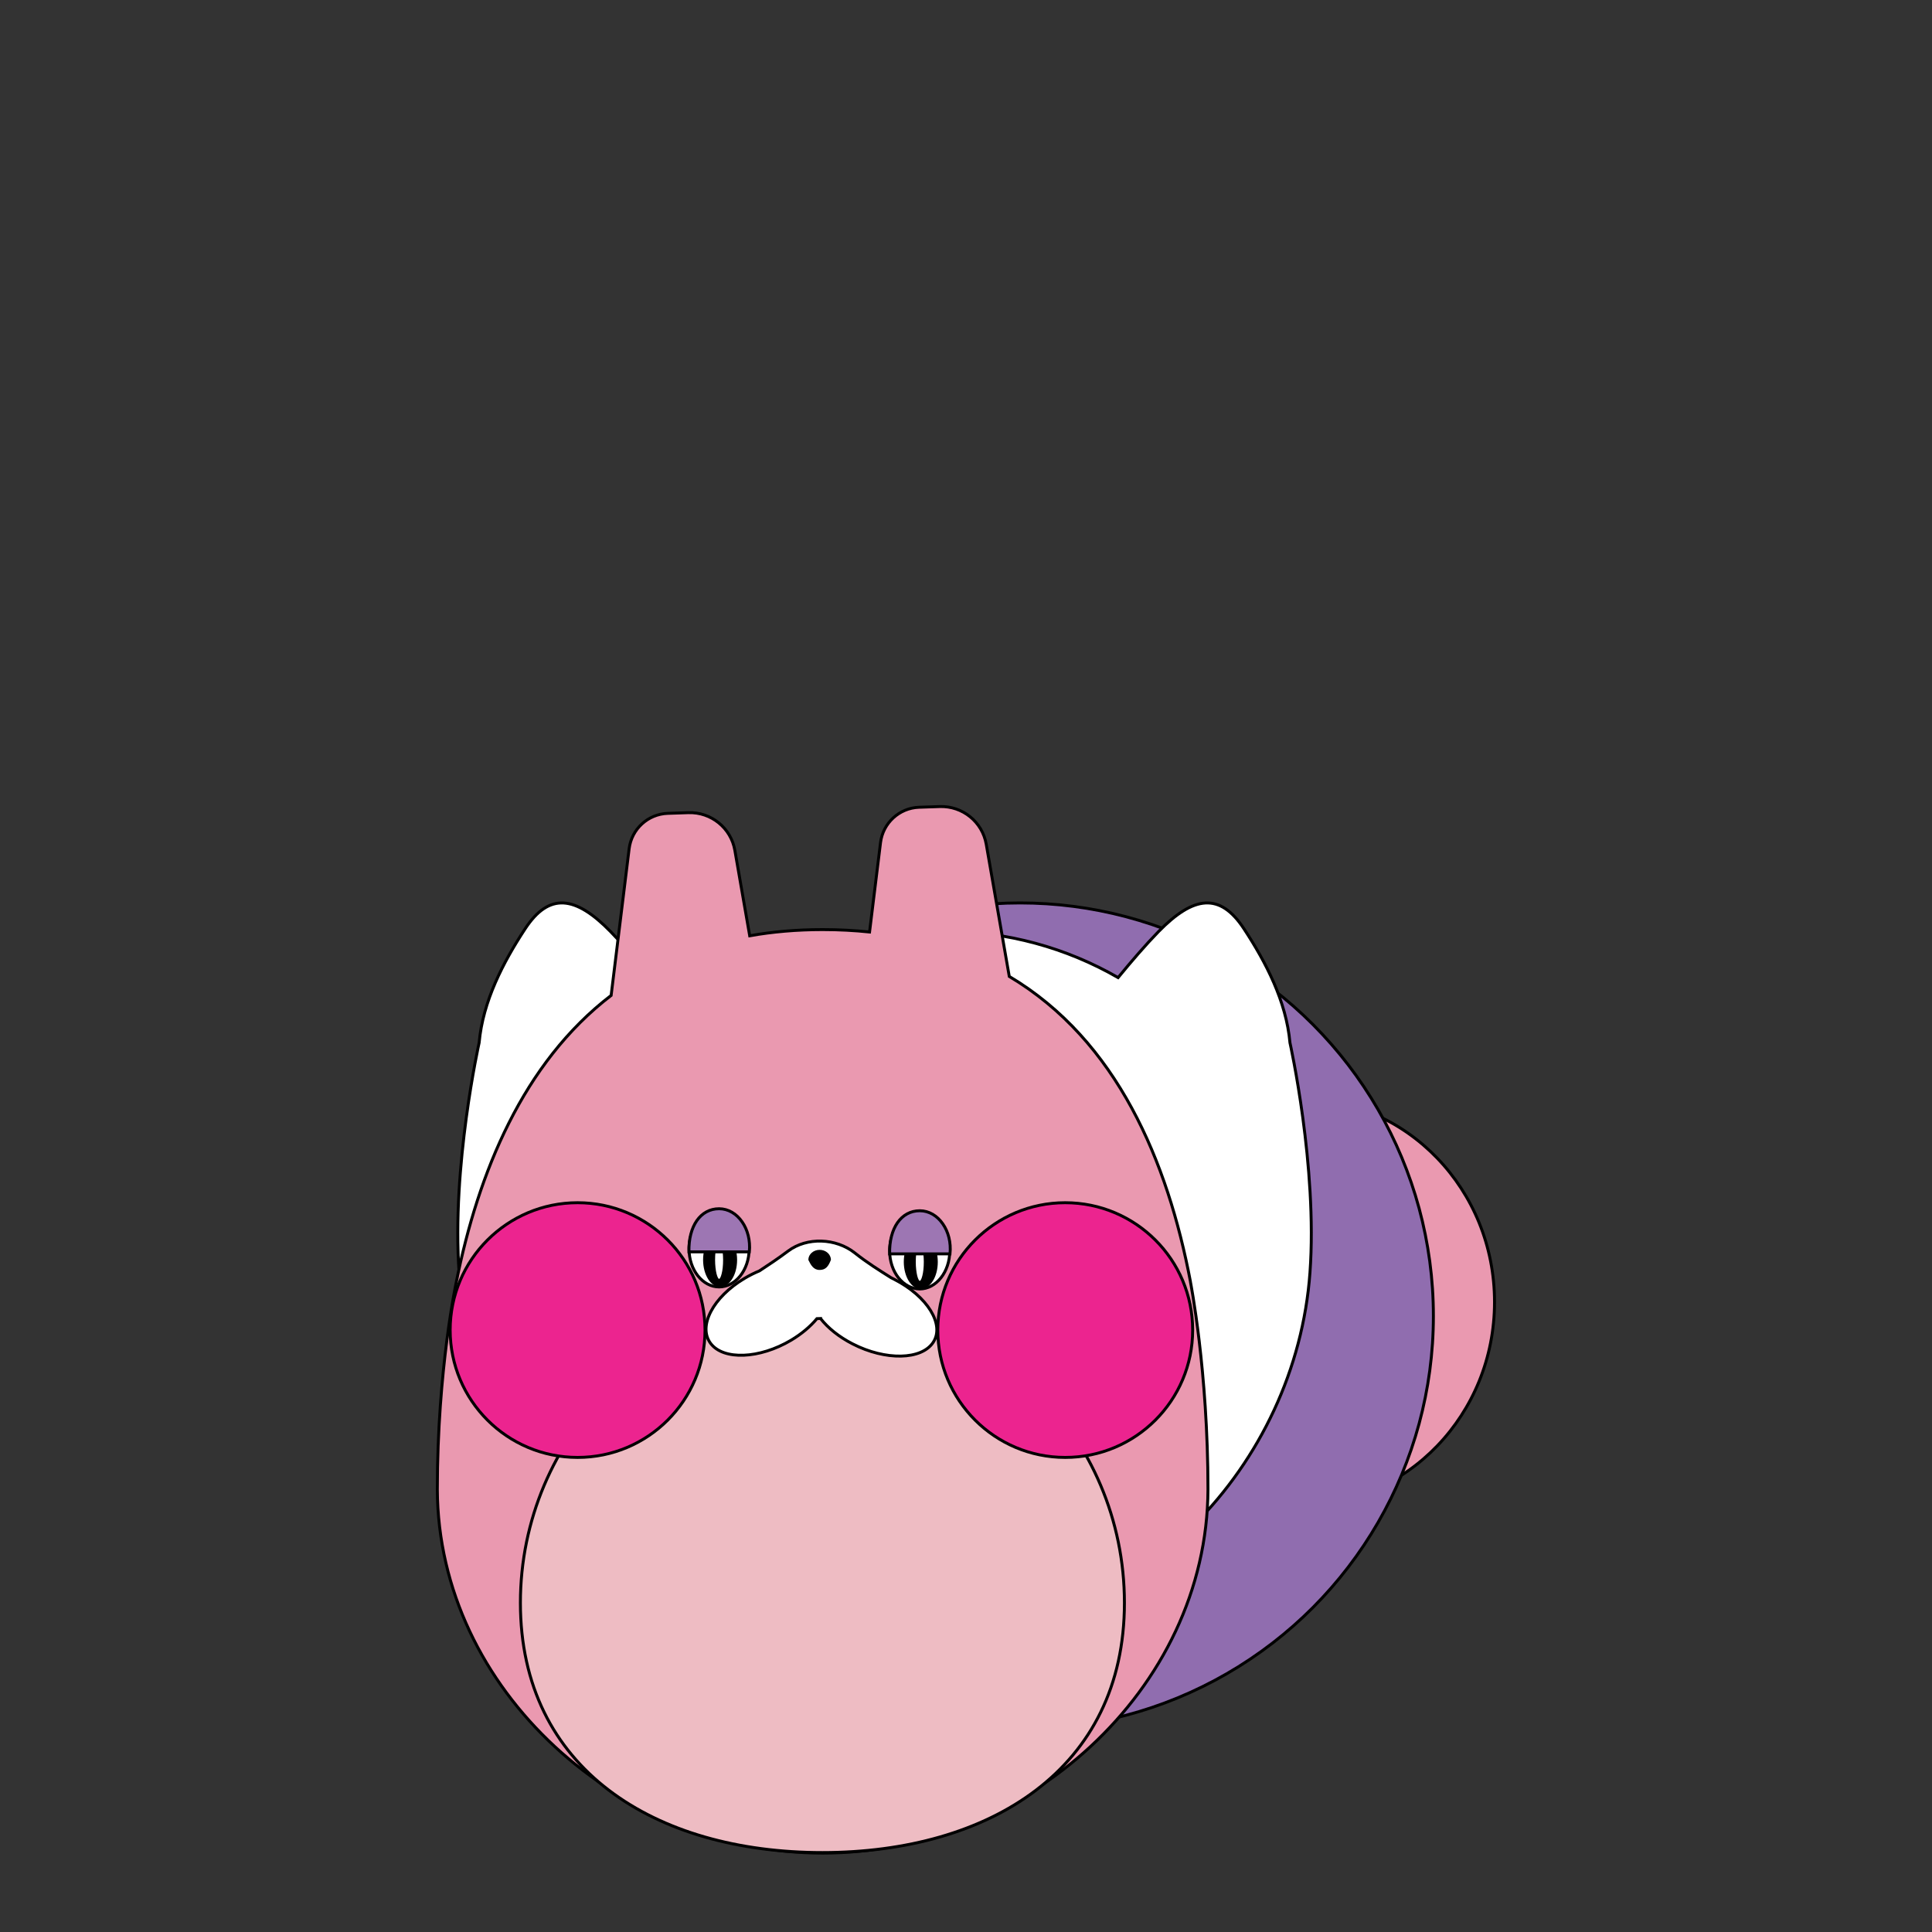 <svg viewBox="0 0 250 250" xmlns="http://www.w3.org/2000/svg" id="PHOTOS"><rect x="0" y="0" width="250" height="250" fill="#333333" stroke="none"/><defs><style>.cls-1{fill:#9d76b3;}.cls-1,.cls-2,.cls-3,.cls-4,.cls-5,.cls-6,.cls-7{stroke:#000;stroke-width:.38px;}.cls-2{fill:#ec248f;}.cls-8,.cls-3{fill-rule:evenodd;}.cls-8,.cls-3,.cls-7{fill:#fff;}.cls-3{stroke-miterlimit:10;}.cls-4{fill:#eebcc3;}.cls-5{fill:#906daf;}.cls-6{fill:#ea99b0;}</style></defs><path d="M168.08,142.16c13.97,0,25.31,11.77,25.31,26.32s-11.34,26.32-25.31,26.32-25.31-11.77-25.31-26.32,11.34-26.32,25.31-26.32Z" class="cls-6"></path><ellipse ry="53.45" rx="53.48" cy="170.29" cx="132" class="cls-5"></ellipse><path d="M169.51,164.67c-1.81,24.97-22.34,46.5-47.39,46.5s-45.36-20.3-45.36-45.34,20.31-45.34,45.36-45.34c8.22,0,15.92,2.19,22.56,6.01,1.71-2.09,3.58-4.26,5.22-5.94,4.55-4.66,7.96-5.12,11.07-.37,2.83,4.31,5.47,9.37,5.95,14.74,0,0,3.58,16.04,2.59,29.74Z" class="cls-7"></path><path d="M59.41,164.67c1.81,24.97,22.34,46.5,47.39,46.5,25.05,0,45.36-20.3,45.36-45.34,0-25.04-20.31-45.34-45.36-45.34-8.22,0-15.92,2.19-22.56,6.01-1.71-2.09-3.58-4.26-5.22-5.94-4.55-4.66-7.96-5.12-11.07-.37-2.83,4.31-5.47,9.37-5.95,14.74,0,0-3.58,16.04-2.59,29.74Z" class="cls-7"></path><path d="M154.05,165.88c-2.95-15.56-9.49-31.23-23.45-39.53l-2.98-17.1c-.5-2.9-3.07-4.98-6.02-4.88l-2.67.09c-2.56.09-4.67,2.03-4.99,4.57l-1.42,11.57c-1.94-.2-3.96-.31-6.07-.31-3.36,0-6.51.28-9.44.8l-1.92-11.05c-.5-2.9-3.07-4.98-6.02-4.88l-2.67.09c-2.56.09-4.67,2.03-4.99,4.57l-2.33,18.99c-11.39,8.71-17.2,22.93-20.03,37.06,0,0-2.46,11.29-2.46,26.89.12,25.99,23.82,47.03,49.86,47.03s49.75-21.06,49.86-47.06c0-15.39-2.27-26.86-2.27-26.86Z" class="cls-6"></path><g id="path-15-inside-2_2777_5157"><path d="M106.18,170.62c.95,1.21,2.37,2.37,4.15,3.28,4.26,2.19,8.93,2.09,10.43-.21,1.5-2.3-.75-5.94-5.01-8.13-.15-.08-.29-.15-.44-.22-.01,0-.02-.01-.03-.02-1.46-.92-3.09-1.93-4.68-3.2-2.42-1.91-6.18-2.08-8.64-.22-1.25.94-2.51,1.78-3.69,2.55-.65.27-1.29.59-1.93.97-4.09,2.43-6.05,6.2-4.39,8.41,1.66,2.21,6.33,2.02,10.42-.41,1.37-.82,2.5-1.78,3.34-2.79.16-.01.31-.02.47-.02Z" class="cls-8"></path></g><path d="M106.42,168.35c21.58,0,39.08,17.49,39.08,39.06,0,10.78-4.37,18.85-11.43,24.23-7.07,5.38-16.84,8.08-27.65,8.08s-20.58-2.69-27.65-8.08c-7.06-5.38-11.43-13.45-11.43-24.23,0-21.57,17.5-39.06,39.08-39.06Z" class="cls-4"></path><path d="M93.05,156.67c2.12,0,3.89,2.18,3.89,4.93s-1.77,4.93-3.89,4.93-3.89-2.18-3.89-4.93,1.77-4.93,3.89-4.93Z" class="cls-7"></path><path d="M94.72,160.53c-.41-.63-.96-1-1.54-1s-1.13.37-1.54,1c-.41.63-.66,1.52-.66,2.5s.26,1.87.66,2.5c.41.64.96,1,1.54,1s1.13-.37,1.54-1c.41-.63.66-1.52.66-2.5s-.26-1.87-.66-2.5ZM93.38,164.83c-.06.23-.12.41-.19.52-.07.12-.13.14-.14.14s-.07-.02-.14-.14c-.07-.12-.13-.29-.19-.52-.11-.46-.19-1.09-.19-1.8s.07-1.35.19-1.8c.06-.23.12-.41.19-.52.07-.12.13-.14.14-.14s.07.02.14.14c.07.12.13.29.19.52.11.46.19,1.09.19,1.8s-.07,1.35-.19,1.8Z"></path><path d="M93.05,156.41c1.19,0,2.26.65,2.98,1.7.71,1.02,1.08,2.4.93,3.88h-7.81c-.04-1.68.34-3.06,1.01-4.03.69-.99,1.69-1.55,2.89-1.55Z" class="cls-1"></path><path d="M119.01,156.93c2.12,0,3.89,2.18,3.89,4.93s-1.77,4.93-3.89,4.93-3.89-2.18-3.89-4.93,1.77-4.93,3.89-4.93Z" class="cls-7"></path><path d="M120.69,160.79c-.41-.63-.96-1-1.54-1s-1.13.37-1.54,1c-.41.63-.66,1.52-.66,2.5s.26,1.87.66,2.5c.41.64.96,1,1.54,1s1.13-.37,1.54-1c.41-.63.66-1.52.66-2.5s-.26-1.87-.66-2.5ZM119.35,165.09c-.06.23-.12.41-.19.52-.07.12-.13.14-.14.14s-.07-.02-.14-.14c-.07-.12-.13-.29-.19-.52-.11-.46-.19-1.09-.19-1.8s.07-1.35.19-1.8c.06-.23.12-.41.19-.52.07-.12.13-.14.14-.14s.07.02.14.14c.07.12.13.29.19.52.11.46.19,1.09.19,1.8s-.07,1.35-.19,1.8Z"></path><path d="M119.02,156.67c1.19,0,2.26.65,2.98,1.7.71,1.02,1.08,2.4.93,3.88h-7.81c-.04-1.68.34-3.06,1.01-4.03.69-.99,1.69-1.55,2.89-1.55Z" class="cls-1"></path><ellipse ry="16.48" rx="16.49" cy="172.11" cx="74.74" class="cls-2"></ellipse><ellipse ry="16.48" rx="16.49" cy="172.11" cx="137.84" class="cls-2"></ellipse><path d="M106.18,170.62c.95,1.21,2.37,2.37,4.15,3.28,4.26,2.19,8.93,2.09,10.43-.21,1.5-2.3-.75-5.94-5.01-8.13-.15-.08-.29-.15-.44-.22-.01,0-.02-.01-.03-.02-1.46-.92-3.09-1.93-4.68-3.2-2.42-1.91-6.18-2.08-8.64-.22-1.25.94-2.51,1.78-3.69,2.55-.65.27-1.29.59-1.93.97-4.09,2.43-6.05,6.2-4.39,8.41,1.66,2.21,6.33,2.02,10.42-.41,1.37-.82,2.5-1.78,3.34-2.79.16-.01.31-.02.47-.02Z" class="cls-3"></path><path d="M107.52,163.03c-.32.81-.65,1.3-1.46,1.3s-1.14-.65-1.46-1.3c0-.72.65-1.3,1.46-1.3s1.46.58,1.46,1.3Z"></path></svg>